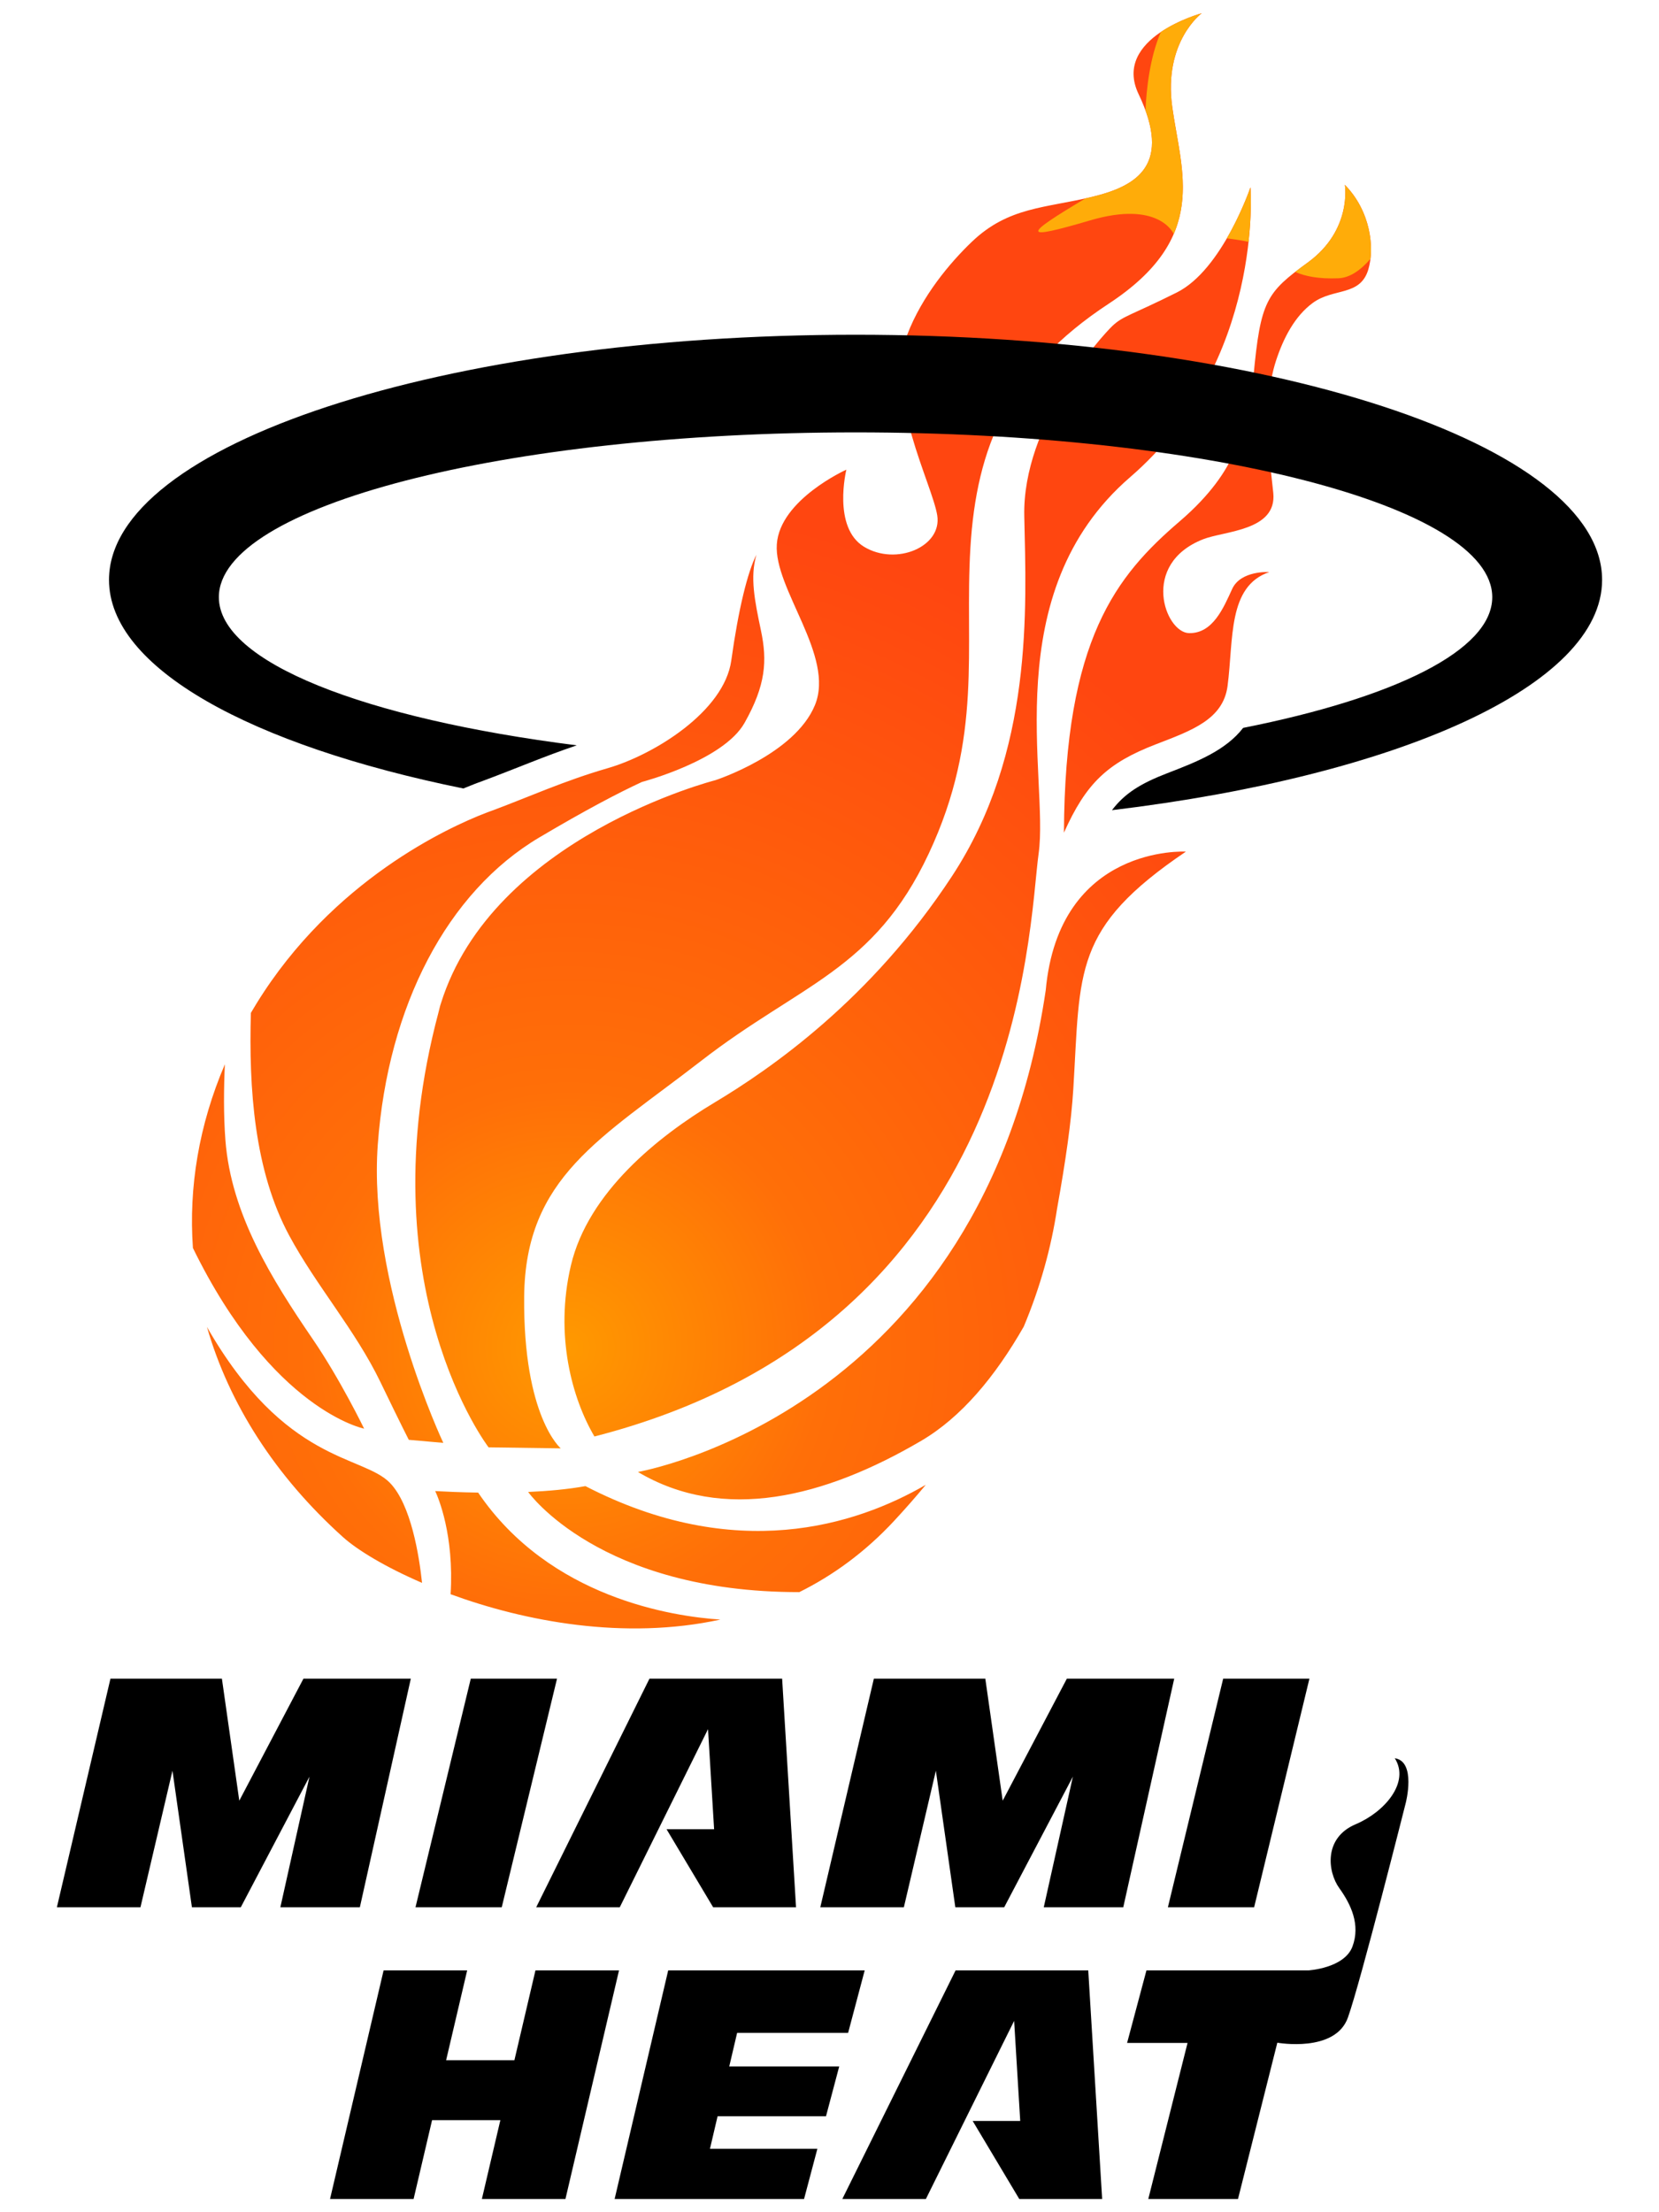 <?xml version="1.0" encoding="UTF-8"?>
<!DOCTYPE svg PUBLIC "-//W3C//DTD SVG 1.1//EN" "http://www.w3.org/Graphics/SVG/1.1/DTD/svg11.dtd">
<!-- Creator: CorelDRAW -->
<svg xmlns="http://www.w3.org/2000/svg" xml:space="preserve" width="900px" height="1200px" style="shape-rendering:geometricPrecision; text-rendering:geometricPrecision; image-rendering:optimizeQuality; fill-rule:evenodd; clip-rule:evenodd" viewBox="0 0 900 1267.61" xmlns:xlink="http://www.w3.org/1999/xlink">
 <defs>
  <style type="text/css">
   <![CDATA[
    .fil2 {fill:black}
    .fil1 {fill:#FFAC09}
    .fil0 {fill:url(#id0)}
   ]]>
  </style>
  <radialGradient id="id0" gradientUnits="userSpaceOnUse" cx="300.258" cy="772.148" r="488.966" fx="300.258" fy="772.148">
   <stop offset="0" style="stop-color:#FF9900"/>
   <stop offset="0.302" style="stop-color:#FF6F08"/>
   <stop offset="1" style="stop-color:#FF4610"/>
  </radialGradient>
 </defs>
 <g id="Camada_x0020_1">
  <g id="_72931040">
   <path id="_72931256" class="fil0" d="M384.555 447.065c0,0 45.439,-14.756 57.075,-42.974 11.637,-28.217 -23.564,-66.617 -21.818,-92.216 1.745,-25.599 39.853,-42.763 39.853,-42.763 0,0 -8.144,33.163 10.181,44.217 18.327,11.055 44.8,0 41.891,-18.035 -2.909,-18.035 -30.254,-69.234 -17.163,-103.561 8.386,-21.99 24.324,-41.093 37.098,-53.28 20.946,-19.981 41.908,-19.143 69.123,-25.724 26.059,-6.303 45.455,-18.757 26.329,-58.812 -15.417,-32.29 36.174,-46.326 36.174,-46.326 0,0 -22.108,16.29 -16.872,53.818 5.235,37.526 21.235,74.761 -36.364,112.579 -57.599,37.818 -75.822,82.161 -79.317,139.828 -3.495,57.669 7.573,108.346 -23.883,175.334 -31.456,66.989 -73.404,74.519 -130.524,118.815 -57.121,44.298 -100.73,66.422 -101.313,135.157 -0.582,68.736 20.97,86.794 20.97,86.794l-41.357 -0.583c0,0 -70.642,-91.974 -28.677,-249.346 0.341,-1.276 0.63,-2.514 0.944,-3.77 0.109,-0.344 0.226,-0.672 0.333,-1.018 29.687,-95.693 157.316,-128.135 157.316,-128.135zm360.777 -341.149c0,0 4.363,25.891 -21.236,44.508 -23.799,17.309 -27.089,21.852 -31.154,65.429 -2.796,29.962 -1.818,21.888 -11.367,44.015 -4.304,9.97 -13.059,23.567 -30.834,38.803 -36.401,31.202 -65.919,67.575 -66.393,178.45 12.703,-28.327 24.857,-39.892 52.701,-50.633 20.398,-7.872 38.559,-14.191 41.07,-33.45 3.496,-26.795 0,-57.087 23.883,-65.241 0,0 -16.304,-1.085 -21.25,9.678 -4.945,10.763 -11.053,25.599 -24.726,25.309 -13.672,-0.292 -28.224,-39.563 8.142,-53.812 12.273,-4.809 42.287,-4.773 40.148,-26.477 -1.468,-14.887 -6.883,-49.951 1.552,-75.789 4.234,-12.966 10.785,-25.603 21.098,-33.145 11.951,-8.739 27.172,-3.609 31.819,-19.181 3.712,-12.438 1.222,-33.518 -13.452,-48.463zm-54.108 1.455c0,0 -16,47.126 -42.181,60.216 -26.181,13.091 -30.836,13.382 -36.944,19.2 -6.109,5.817 -51.646,55.962 -50.481,108.971 1.165,53.008 5.243,135.141 -41.358,206.206 -46.6,71.066 -104.268,110.676 -136.306,129.899 -32.039,19.222 -72.231,51.259 -82.133,93.201 -9.489,40.187 0.811,76.628 13.476,98.053 246.473,-63.302 248.532,-291.052 254.549,-334.056 6.017,-43.002 -24.48,-149.211 52.457,-215.656 76.936,-66.445 68.921,-166.035 68.921,-166.035zm-36.987 380.614c0,0 -72.695,-4.188 -80.327,79.456 -35.838,242.133 -233.71,275.998 -233.71,275.998 49.033,29.042 106.731,14.761 162.352,-17.848 22.965,-13.463 42.38,-36.758 58.773,-65.439 9.541,-22.775 15.72,-45.352 19.118,-67.764l0.008 -0.003c4.861,-27.172 8.108,-49.437 9.27,-68.432 4.151,-67.842 -0.497,-92.005 64.516,-135.97zm-430.187 366.405c1.74,3.723 10.873,25.085 8.824,59.11 42.55,15.591 99.582,26.478 154.601,14.523 -27.123,-1.776 -97.797,-12.293 -138.827,-72.758 -9.911,-0.152 -18.556,-0.536 -24.598,-0.875zm53.305 0.573c0,0 40.646,57.42 155.351,57.328 19.287,-9.572 37.682,-22.899 54.374,-40.874 6.399,-6.892 12.421,-13.762 18.098,-20.613 -40.182,23.309 -109.014,45.143 -195.053,0.747 -10.072,1.83 -21.5,2.848 -32.851,3.355l0.081 0.057zm-184.111 -94.608c12.681,44.125 39.165,85.499 77.929,120.386 8.245,7.421 24.271,17.174 45.332,26.25 -1.661,-15.614 -6.294,-44.776 -18.37,-57.269 -15.645,-16.185 -59.984,-10.885 -104.891,-89.366zm10.279 -150.532c-14.916,34.86 -20.788,70.507 -18.322,105.281 45.492,93.087 98.108,103.523 98.108,103.523 0,0 -13.672,-28.218 -29.381,-51.199 -23.495,-34.372 -46.861,-71.701 -50.105,-114.077 -1.119,-14.623 -0.941,-30.084 -0.3,-43.528zm153.508 -145.481c-0.747,0.265 -1.642,0.591 -2.668,0.976l-0.075 0.028c-0.458,0.165 -0.899,0.335 -1.334,0.508 -21.264,8.206 -87.646,38.397 -131.302,109.146 -1.108,1.795 -2.185,3.595 -3.241,5.396 -1.216,43.352 1.92,90.388 21.997,127.624 15.493,28.737 37.927,54.257 52.21,83.843 12.219,25.308 16.29,33.162 16.29,33.162l19.782 1.745c0,0 -43.371,-91.804 -37.545,-171.025 5.825,-79.22 39.748,-144.611 92.618,-175.916 26.868,-15.909 45.379,-25.574 58.774,-31.771 0,0 46.584,-12.216 58.773,-33.835 12.188,-21.62 13.059,-35.55 9.432,-52.817 -3.628,-17.267 -6.385,-30.761 -2.613,-43.53 -5.006,9.671 -10.339,31.183 -14.411,60.565 -4.073,29.381 -44.594,54.157 -70.775,61.721 -25.021,7.228 -46.115,16.85 -65.91,24.18z"/>
   <path id="_72931184" class="fil1" d="M760.004 148.324c-5.689,6.59 -11.864,10.865 -18.393,11.128 -11.345,0.459 -19.085,-1.151 -24.747,-3.637 2.175,-1.686 4.575,-3.458 7.232,-5.391 25.599,-18.617 21.236,-44.508 21.236,-44.508 12.499,12.729 16.156,29.908 14.672,42.408zm-69.856 -9.748c-3.616,-0.78 -7.944,-1.443 -12.441,-2.002 8.691,-14.986 13.518,-29.203 13.518,-29.203 0,0 0.987,12.334 -1.076,31.205zm-42.879 -4.5c-0.156,-0.363 -8.554,-19.365 -47.788,-7.826 -39.611,11.651 -39.017,9.023 -2.789,-12.571l0.001 0c1.351,-0.299 2.718,-0.615 4.101,-0.949 23.916,-5.784 42.215,-16.754 30.279,-49.482 0.537,-11.946 2.458,-30.345 8.819,-44.913 10.867,-7.328 23.405,-10.743 23.405,-10.743 0,0 -22.108,16.29 -16.872,53.818 3.386,24.265 11.265,48.409 0.843,72.667z"/>
   <path id="_72931112" class="fil2" d="M687.038 417.088c86.793,-17.262 142.76,-44.393 142.76,-74.904 0,-52.14 -163.391,-94.423 -364.868,-94.423 -201.476,0 -364.868,42.282 -364.868,94.423 0,37.309 83.676,69.569 205.092,84.903 -18.392,6.191 -35.877,13.731 -54.199,20.519 -0.918,0.327 -1.833,0.663 -2.746,1.005 -0.586,0.212 -1.169,0.435 -1.752,0.667 -2.102,0.813 -4.196,1.655 -6.284,2.526 -121.851,-24.759 -203.06,-69.032 -203.06,-119.529 0,-77.566 191.58,-140.468 427.816,-140.468 236.237,0 427.817,62.902 427.817,140.468 0,60.616 -116.997,112.276 -280.874,131.96 7.237,-9.517 16.211,-15.206 31.582,-21.137 16.578,-6.398 33.5,-12.923 43.581,-26.01z"/>
   <path id="_72930968" class="fil2" d="M250.798 1260.02l47.888 0 30.695 -130.977 -47.888 0 -12.062 51.471 -39.131 0 12.062 -51.471 -47.889 0 -30.694 130.977 47.888 0 10.588 -45.18 39.131 0 -10.588 45.18zm393.123 -167.155l49.421 0 31.679 -130.978 -49.423 0 -31.677 130.978zm-199.193 0l47.889 0 18.336 -78.244 11.147 78.244 28.017 0 39.357 -74.847 -16.686 74.847 45.556 0 29.199 -130.978 -24.139 0 -21.418 0 -15.972 0 -36.763 69.912 -9.961 -69.912 -15.981 0 -21.504 0 -26.384 0 -30.695 130.978zm-231.977 0l49.423 0 31.677 -130.978 -49.421 0 -31.679 130.978zm-205.5 0l47.888 0 18.337 -78.244 11.147 78.244 28.015 0 39.358 -74.847 -16.686 74.847 45.556 0 29.199 -130.978 -24.139 0 -21.418 0 -15.973 0 -36.762 69.912 -9.961 -69.912 -15.981 0 -21.504 0 -26.384 0 -30.695 130.978zm274.675 0l47.889 0 50.566 -102.052 3.488 57.345 -0.001 0 -27.247 0 26.698 44.707 3.269 0 6.453 0 37.777 0 -7.967 -130.978 -28.14 0 -16.091 0 -31.797 0 -64.899 130.978zm350.758 167.155l51.411 0 22.529 -89.546c0,0 33.181,5.968 40.453,-14.396 7.272,-20.363 33.163,-123.052 33.163,-123.052 0,0 6.12,-23.73 -6.309,-25.556 8.853,13.893 -5.93,30.874 -22.35,37.801 -18.572,7.835 -16.14,27.318 -9.449,36.627 6.69,9.308 12.217,20.945 7.563,33.453 -4.653,12.509 -25.308,13.691 -25.308,13.691l-7.339 0 -11.531 0 -7.461 0 -32.419 0 -34.009 0 -11.093 41.58 34.641 0 -22.492 89.397zm-175.334 0l47.889 0 50.566 -102.052 3.488 57.346 -0.001 -0.001 -27.247 0 26.698 44.707 3.269 0 6.453 0 37.777 0 -7.967 -130.977 -28.14 0 -16.091 0 -31.797 0 -64.899 130.977zm-130.481 0l1.955 0 45.933 0 60.665 0 7.627 -28.753 -61.554 0 4.368 -18.64 62.129 0 7.573 -28.543 -63.013 0 4.505 -19.223 63.606 0 9.501 -35.818 -64.713 0 -41.886 0 -6.003 0 -30.694 130.977z"/>
  </g>
 </g>
</svg>